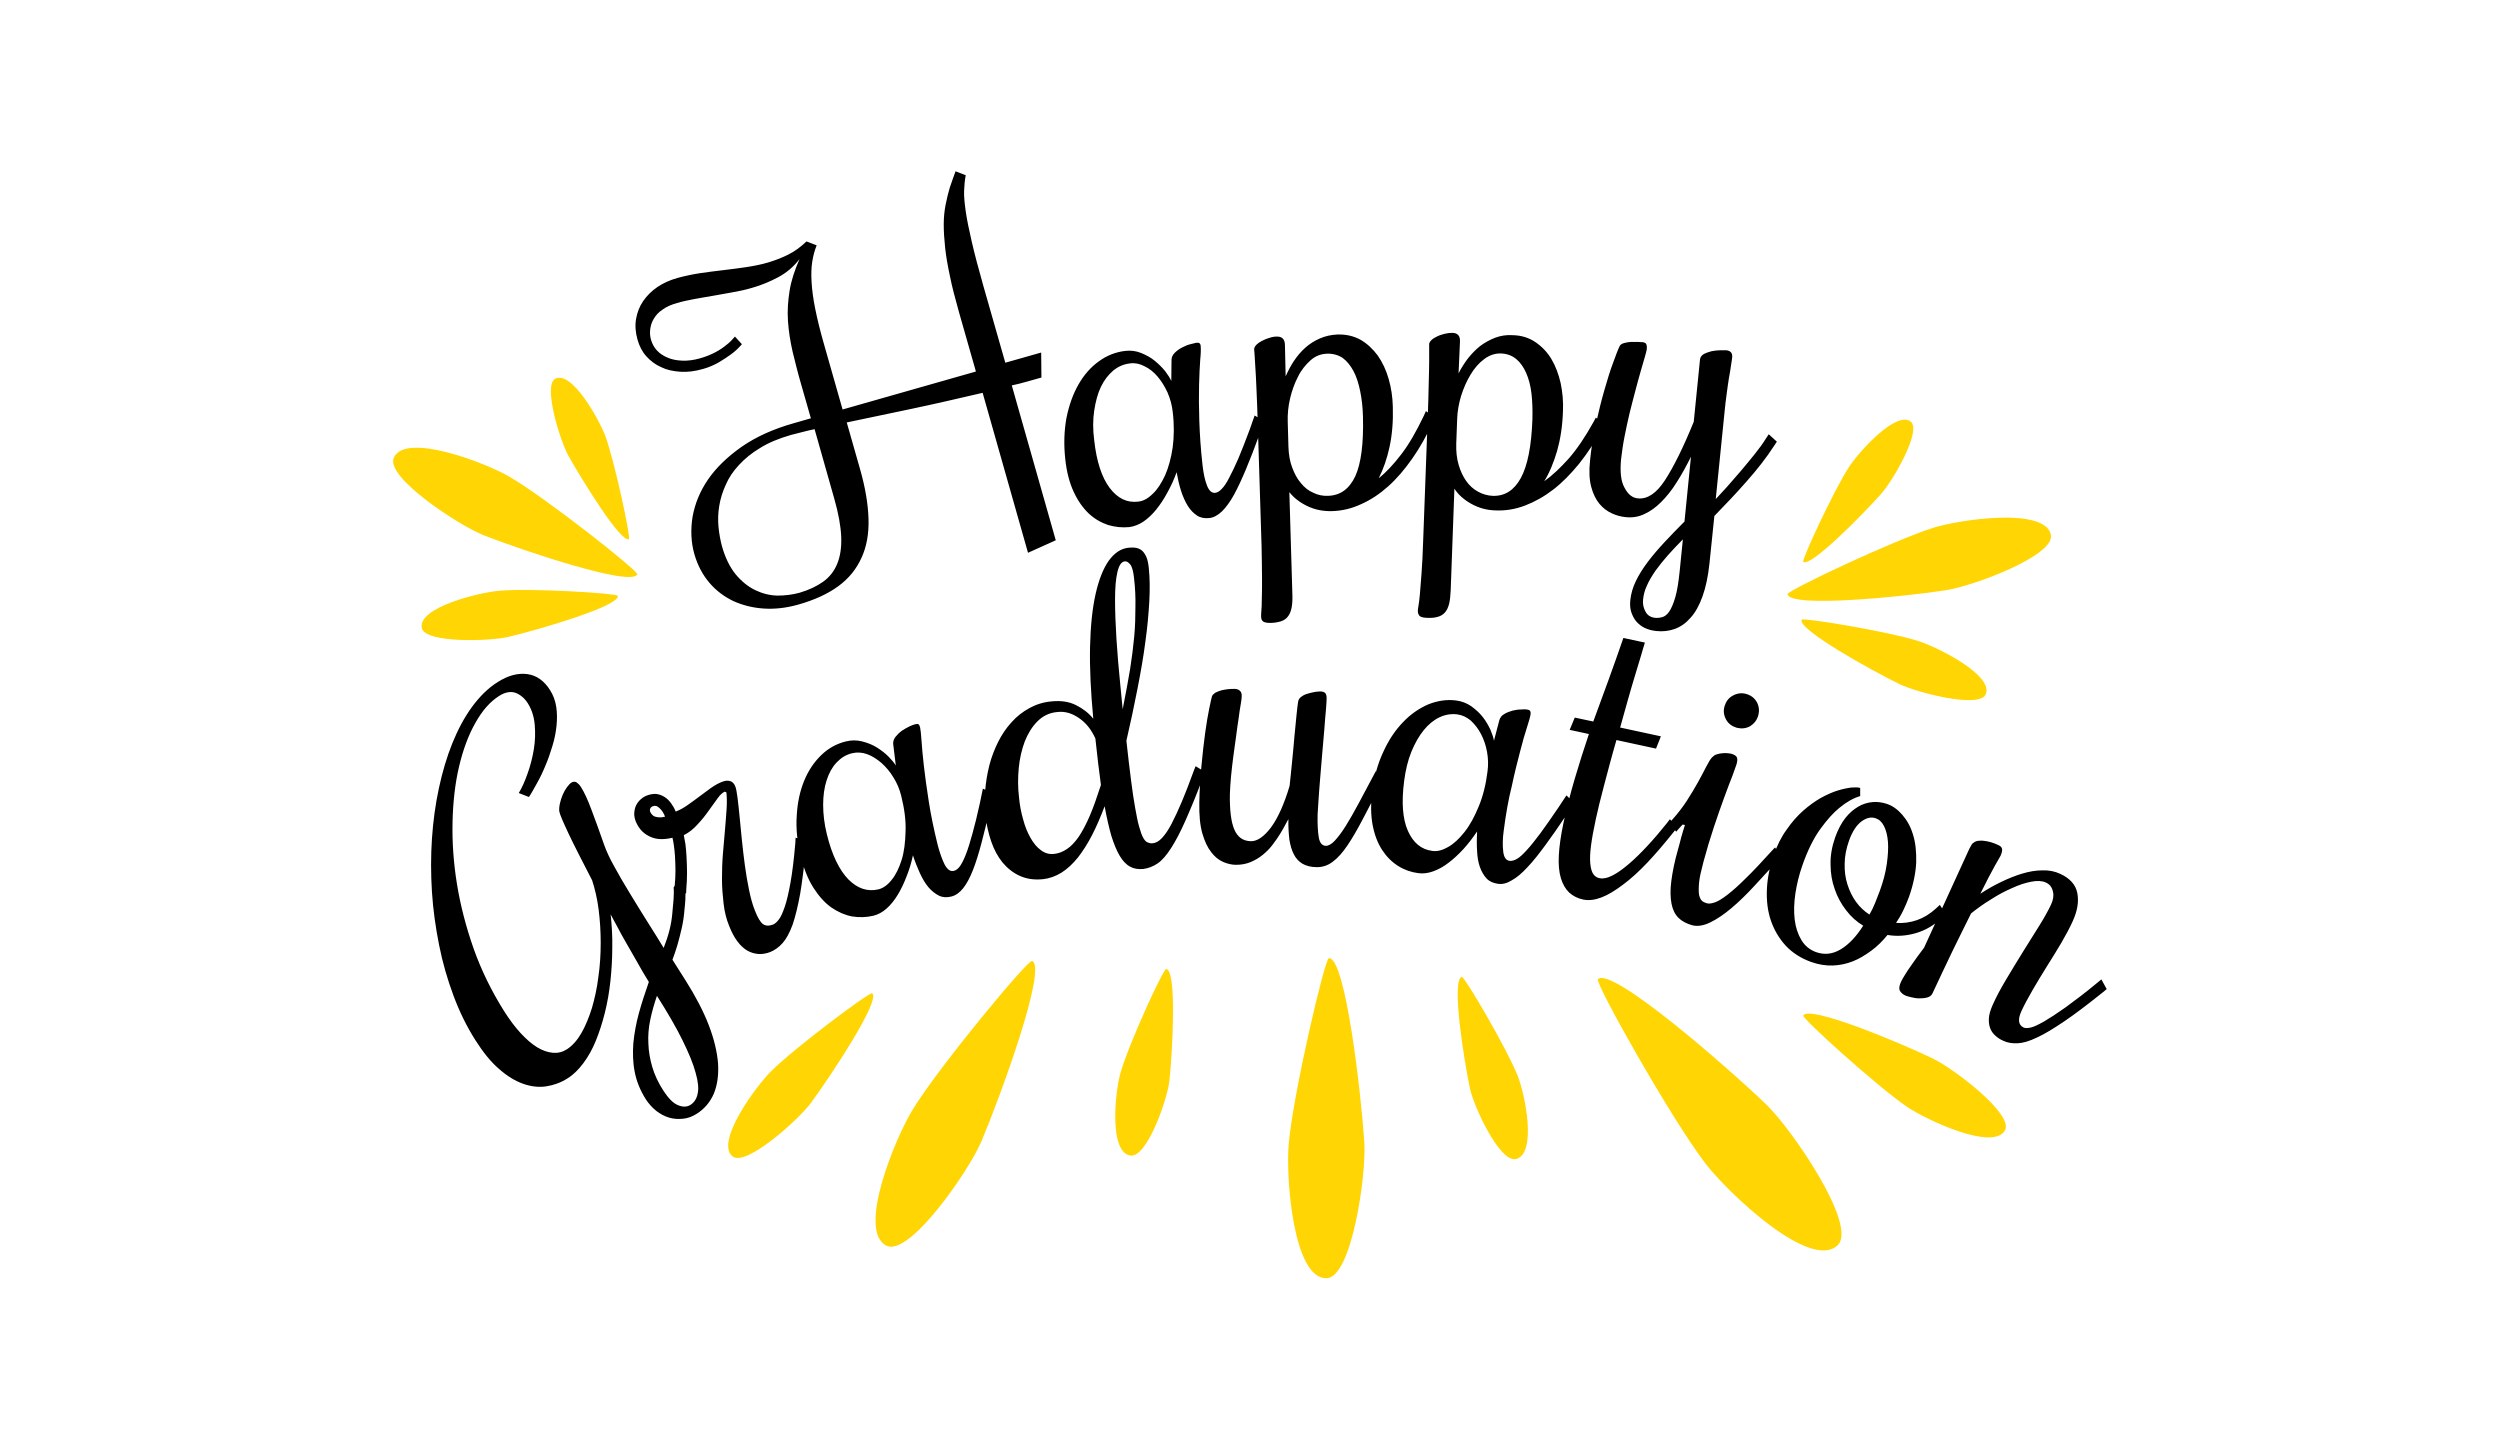 <?xml version="1.0" encoding="utf-8"?>
<!-- Generator: Adobe Illustrator 22.1.0, SVG Export Plug-In . SVG Version: 6.00 Build 0)  -->
<svg version="1.1" id="Layer_1" xmlns="http://www.w3.org/2000/svg" xmlns:xlink="http://www.w3.org/1999/xlink" x="0px" y="0px"
	 viewBox="0 0 1080 626" style="enable-background:new 0 0 1080 626;" xml:space="preserve">
<style type="text/css">
	.st0{fill:#DDD8C3;}
	.st1{fill:#FAF5DF;}
	.st2{fill:#E75C59;}
	.st3{fill:#FFDE35;}
	.st4{fill:#FFD603;}
	.st5{fill:#1A1A1A;}
	.st6{fill:#333333;}
	.st7{fill:#34495E;}
	.st8{fill:#33332D;}
	.st9{fill:#FFE63F;}
	.st10{fill:#FFFFFF;}
	.st11{fill:#FEFEFE;}
	.st12{fill:#FDFDFD;}
	.st13{fill:#FCFCFC;}
	.st14{fill:#FBFBFB;}
	.st15{fill:#FAFAFA;}
	.st16{fill:#F9F9F9;}
	.st17{fill:#F8F8F9;}
	.st18{fill:#F7F7F8;}
	.st19{fill:#F6F7F7;}
	.st20{fill:#F5F6F6;}
	.st21{fill:#F4F5F5;}
	.st22{fill:#F3F4F4;}
	.st23{fill:#F2F3F3;}
	.st24{fill:#F1F2F2;}
	.st25{fill:#F0F1F1;}
	.st26{fill:#EFF0F0;}
	.st27{fill:#EEEFEF;}
	.st28{fill:#EDEEEE;}
	.st29{fill:#ECEDEE;}
	.st30{fill:#EBECED;}
	.st31{fill:#EAEBEC;}
	.st32{fill:#E9EAEB;}
	.st33{fill:#E8E9EA;}
	.st34{fill:#E8E9E9;}
	.st35{fill:#E7E8E8;}
	.st36{fill:#E6E7E7;}
	.st37{fill:#E5E6E6;}
	.st38{fill:#E4E5E5;}
	.st39{fill:#E3E4E4;}
	.st40{fill:#E2E3E4;}
	.st41{fill:#E1E2E3;}
	.st42{fill:#E0E1E2;}
	.st43{fill:#DFE0E1;}
	.st44{fill:#DEDFE0;}
	.st45{fill:#DDDEDF;}
	.st46{fill:#DCDDDE;}
	.st47{fill:#DBDCDD;}
	.st48{fill:#DADBDC;}
	.st49{fill:#D9DADB;}
	.st50{fill:#D8DADA;}
	.st51{fill:#D7D9D9;}
	.st52{fill:#D6D8D9;}
	.st53{fill:#D5D7D8;}
	.st54{fill:#D4D6D7;}
	.st55{fill:#D3D5D6;}
	.st56{fill:#D2D4D5;}
	.st57{fill:#D1D3D4;}
	.st58{fill:#D0D2D3;}
	.st59{fill:#E9DDBE;}
	.st60{opacity:0.1;fill:url(#SVGID_1_);}
	.st61{fill:#F6E8C7;}
	.st62{opacity:0.1;fill:url(#SVGID_2_);}
	.st63{opacity:0.1;fill:url(#SVGID_3_);}
	.st64{fill:none;stroke:#F4F5F5;stroke-width:6.047;stroke-linecap:round;stroke-linejoin:round;}
	.st65{fill:none;stroke:#F4F5F5;stroke-width:6.047;stroke-linecap:round;stroke-linejoin:round;stroke-dasharray:0.294,11.765;}
	.st66{fill:none;stroke:#F4F5F5;stroke-width:6.047;stroke-linecap:round;stroke-linejoin:round;stroke-dasharray:0.309,12.347;}
	.st67{fill:none;stroke:#F4F5F5;stroke-width:6.047;stroke-linecap:round;stroke-linejoin:round;stroke-dasharray:0.312,12.467;}
	.st68{fill:none;stroke:#F4F5F5;stroke-width:6.047;stroke-linecap:round;stroke-linejoin:round;stroke-dasharray:0.289,11.564;}
	.st69{fill:none;stroke:#F4F5F5;stroke-width:6.047;stroke-linecap:round;stroke-linejoin:round;stroke-dasharray:0.292,11.681;}
	.st70{fill:none;stroke:#F4F5F5;stroke-width:6.047;stroke-linecap:round;stroke-linejoin:round;stroke-dasharray:0.288,11.505;}
	.st71{fill:none;stroke:#F4F5F5;stroke-width:6.047;stroke-linecap:round;stroke-linejoin:round;stroke-dasharray:0.296,11.853;}
	.st72{fill:none;stroke:#F4F5F5;stroke-width:6.047;stroke-linecap:round;stroke-linejoin:round;stroke-dasharray:0.295,11.812;}
	.st73{fill:none;stroke:#F4F5F5;stroke-width:6.047;stroke-linecap:round;stroke-linejoin:round;stroke-dasharray:0.296,11.855;}
	.st74{fill:none;stroke:#F4F5F5;stroke-width:6.047;stroke-linecap:round;stroke-linejoin:round;stroke-dasharray:0.303,12.132;}
	.st75{fill:none;stroke:#F4F5F5;stroke-width:6.047;stroke-linecap:round;stroke-linejoin:round;stroke-dasharray:0.309,12.36;}
	.st76{fill:none;stroke:#F4F5F5;stroke-width:6.047;stroke-linecap:round;stroke-linejoin:round;stroke-dasharray:0.303,12.13;}
	.st77{fill:none;stroke:#F4F5F5;stroke-width:6.047;stroke-linecap:round;stroke-linejoin:round;stroke-dasharray:0.304,12.156;}
	.st78{fill:none;stroke:#F4F5F5;stroke-width:6.047;stroke-linecap:round;stroke-linejoin:round;stroke-dasharray:0.304,12.162;}
	.st79{fill:none;stroke:#F4F5F5;stroke-width:6.047;stroke-linecap:round;stroke-linejoin:round;stroke-dasharray:0.258,10.308;}
	.st80{fill:none;stroke:#F4F5F5;stroke-width:6.047;stroke-linecap:round;stroke-linejoin:round;stroke-dasharray:0.32,12.793;}
	.st81{fill:none;stroke:#F4F5F5;stroke-width:6.047;stroke-linecap:round;stroke-linejoin:round;stroke-dasharray:0.3,11.983;}
	.st82{fill:none;stroke:#F4F5F5;stroke-width:6.047;stroke-linecap:round;stroke-linejoin:round;stroke-dasharray:0.295,11.789;}
	.st83{fill:none;stroke:#F4F5F5;stroke-width:6.047;stroke-linecap:round;stroke-linejoin:round;stroke-dasharray:0.309,12.356;}
	.st84{fill:none;stroke:#F4F5F5;stroke-width:6.047;stroke-linecap:round;stroke-linejoin:round;stroke-dasharray:0.32,12.801;}
	.st85{fill:none;stroke:#F4F5F5;stroke-width:6.047;stroke-linecap:round;stroke-linejoin:round;stroke-dasharray:0.313,12.527;}
	.st86{fill:none;stroke:#F4F5F5;stroke-width:6.047;stroke-linecap:round;stroke-linejoin:round;stroke-dasharray:0.299,11.97;}
	.st87{fill:url(#SVGID_4_);}
	.st88{fill:url(#SVGID_5_);}
	.st89{fill:#231F20;}
	.st90{fill:url(#SVGID_6_);}
	.st91{opacity:0.3;fill:#231F20;}
	.st92{fill:url(#SVGID_7_);}
	.st93{opacity:0.4;fill:url(#SVGID_8_);}
	.st94{fill:url(#SVGID_9_);}
	.st95{opacity:0.4;fill:url(#SVGID_10_);}
	.st96{opacity:0.1;fill:url(#SVGID_11_);}
	.st97{fill:#D4D4D4;}
	.st98{fill:url(#SVGID_12_);}
	.st99{opacity:0.4;fill:url(#SVGID_13_);}
	.st100{opacity:0.1;fill:url(#SVGID_14_);}
	.st101{fill:url(#SVGID_15_);}
	.st102{opacity:0.4;fill:url(#SVGID_16_);}
	.st103{opacity:0.1;fill:url(#SVGID_17_);}
	.st104{fill:url(#SVGID_18_);}
	.st105{opacity:0.4;fill:url(#SVGID_19_);}
	.st106{opacity:0.1;fill:url(#SVGID_20_);}
	.st107{fill:url(#SVGID_21_);}
	.st108{opacity:0.4;fill:url(#SVGID_22_);}
	.st109{opacity:0.1;fill:url(#SVGID_23_);}
	.st110{fill:url(#SVGID_24_);}
	.st111{opacity:0.4;fill:url(#SVGID_25_);}
	.st112{opacity:0.1;fill:url(#SVGID_26_);}
	.st113{fill:url(#SVGID_27_);}
	.st114{opacity:0.4;fill:url(#SVGID_28_);}
	.st115{opacity:0.1;fill:url(#SVGID_29_);}
	.st116{fill:url(#SVGID_30_);}
	.st117{opacity:0.4;fill:url(#SVGID_31_);}
	.st118{opacity:0.1;fill:url(#SVGID_32_);}
	.st119{fill:url(#SVGID_33_);}
	.st120{opacity:0.4;fill:url(#SVGID_34_);}
	.st121{opacity:0.1;fill:url(#SVGID_35_);}
	.st122{fill:url(#SVGID_36_);}
	.st123{opacity:0.4;fill:url(#SVGID_37_);}
	.st124{opacity:0.1;fill:url(#SVGID_38_);}
	.st125{fill:url(#SVGID_39_);}
	.st126{opacity:0.4;fill:url(#SVGID_40_);}
	.st127{opacity:0.1;fill:url(#SVGID_41_);}
	.st128{fill:url(#SVGID_42_);}
	.st129{opacity:0.4;fill:url(#SVGID_43_);}
	.st130{opacity:0.1;fill:url(#SVGID_44_);}
	.st131{fill:url(#SVGID_45_);}
	.st132{opacity:0.4;fill:url(#SVGID_46_);}
	.st133{opacity:0.1;fill:url(#SVGID_47_);}
	.st134{fill:url(#SVGID_48_);}
	.st135{opacity:0.4;fill:url(#SVGID_49_);}
	.st136{opacity:0.1;fill:url(#SVGID_50_);}
	.st137{fill:url(#SVGID_51_);}
	.st138{opacity:0.4;fill:url(#SVGID_52_);}
	.st139{opacity:0.1;fill:url(#SVGID_53_);}
	.st140{fill:url(#SVGID_54_);}
	.st141{opacity:0.4;fill:url(#SVGID_55_);}
	.st142{opacity:0.1;fill:url(#SVGID_56_);}
	.st143{fill:url(#SVGID_57_);}
	.st144{opacity:0.4;fill:url(#SVGID_58_);}
	.st145{opacity:0.1;fill:url(#SVGID_59_);}
	.st146{fill:url(#SVGID_60_);}
	.st147{opacity:0.4;fill:url(#SVGID_61_);}
	.st148{opacity:0.1;fill:url(#SVGID_62_);}
	.st149{fill:url(#SVGID_63_);}
	.st150{opacity:0.4;fill:url(#SVGID_64_);}
	.st151{opacity:0.1;fill:url(#SVGID_65_);}
	.st152{fill:url(#SVGID_66_);}
	.st153{opacity:0.4;fill:url(#SVGID_67_);}
	.st154{opacity:0.1;fill:url(#SVGID_68_);}
	.st155{fill:url(#SVGID_69_);}
	.st156{opacity:0.4;fill:url(#SVGID_70_);}
	.st157{opacity:0.1;fill:url(#SVGID_71_);}
	.st158{fill:url(#SVGID_72_);}
	.st159{opacity:0.4;fill:url(#SVGID_73_);}
	.st160{opacity:0.1;fill:url(#SVGID_74_);}
	.st161{fill:url(#SVGID_75_);}
	.st162{opacity:0.4;fill:url(#SVGID_76_);}
	.st163{opacity:0.1;fill:url(#SVGID_77_);}
	.st164{fill:url(#SVGID_78_);}
	.st165{opacity:0.4;fill:url(#SVGID_79_);}
	.st166{opacity:0.1;fill:url(#SVGID_80_);}
	.st167{fill:url(#SVGID_81_);}
	.st168{opacity:0.4;fill:url(#SVGID_82_);}
	.st169{opacity:0.1;fill:url(#SVGID_83_);}
	.st170{fill:url(#SVGID_84_);}
	.st171{opacity:0.4;fill:url(#SVGID_85_);}
	.st172{opacity:0.1;fill:url(#SVGID_86_);}
	.st173{fill:url(#SVGID_87_);}
	.st174{opacity:0.4;fill:url(#SVGID_88_);}
	.st175{opacity:0.1;fill:url(#SVGID_89_);}
	.st176{fill:url(#SVGID_90_);}
	.st177{opacity:0.4;fill:url(#SVGID_91_);}
	.st178{opacity:0.1;fill:url(#SVGID_92_);}
	.st179{fill:url(#SVGID_93_);}
	.st180{opacity:0.4;fill:url(#SVGID_94_);}
	.st181{opacity:0.1;fill:url(#SVGID_95_);}
	.st182{fill:url(#SVGID_96_);}
	.st183{opacity:0.4;fill:url(#SVGID_97_);}
	.st184{opacity:0.1;fill:url(#SVGID_98_);}
	.st185{fill:url(#SVGID_99_);}
	.st186{opacity:0.4;fill:url(#SVGID_100_);}
	.st187{opacity:0.1;fill:url(#SVGID_101_);}
	.st188{fill:url(#SVGID_102_);}
	.st189{opacity:0.4;fill:url(#SVGID_103_);}
	.st190{opacity:0.1;fill:url(#SVGID_104_);}
	.st191{fill:url(#SVGID_105_);}
	.st192{opacity:0.4;fill:url(#SVGID_106_);}
	.st193{opacity:0.1;fill:url(#SVGID_107_);}
	.st194{fill:url(#SVGID_108_);}
	.st195{opacity:0.4;fill:url(#SVGID_109_);}
	.st196{opacity:0.1;fill:url(#SVGID_110_);}
	.st197{fill:url(#SVGID_111_);}
	.st198{opacity:0.4;fill:url(#SVGID_112_);}
	.st199{opacity:0.1;fill:url(#SVGID_113_);}
	.st200{fill:url(#SVGID_114_);}
	.st201{opacity:0.4;fill:url(#SVGID_115_);}
	.st202{opacity:0.1;fill:url(#SVGID_116_);}
	.st203{fill:url(#SVGID_117_);}
	.st204{opacity:0.4;fill:url(#SVGID_118_);}
	.st205{opacity:0.1;fill:url(#SVGID_119_);}
	.st206{fill:url(#SVGID_120_);}
	.st207{opacity:0.4;fill:url(#SVGID_121_);}
	.st208{opacity:0.1;fill:url(#SVGID_122_);}
	.st209{fill:url(#SVGID_123_);}
	.st210{opacity:0.4;fill:url(#SVGID_124_);}
	.st211{opacity:0.1;fill:url(#SVGID_125_);}
	.st212{fill:url(#SVGID_126_);}
	.st213{opacity:0.4;fill:url(#SVGID_127_);}
	.st214{opacity:0.1;fill:url(#SVGID_128_);}
	.st215{fill:url(#SVGID_129_);}
	.st216{opacity:0.4;fill:url(#SVGID_130_);}
	.st217{opacity:0.1;fill:url(#SVGID_131_);}
	.st218{fill:url(#SVGID_132_);}
	.st219{opacity:0.4;fill:url(#SVGID_133_);}
	.st220{opacity:0.1;fill:url(#SVGID_134_);}
	.st221{fill:url(#SVGID_135_);}
	.st222{opacity:0.4;fill:url(#SVGID_136_);}
	.st223{opacity:0.1;fill:url(#SVGID_137_);}
	.st224{fill:url(#SVGID_138_);}
	.st225{opacity:0.4;fill:url(#SVGID_139_);}
	.st226{opacity:0.1;fill:url(#SVGID_140_);}
	.st227{fill:url(#SVGID_141_);}
	.st228{opacity:0.4;fill:url(#SVGID_142_);}
	.st229{opacity:0.1;fill:url(#SVGID_143_);}
	.st230{fill:url(#SVGID_144_);}
	.st231{opacity:0.4;fill:url(#SVGID_145_);}
	.st232{opacity:0.1;fill:url(#SVGID_146_);}
	.st233{fill:url(#SVGID_147_);}
	.st234{opacity:0.4;fill:url(#SVGID_148_);}
	.st235{opacity:0.1;fill:url(#SVGID_149_);}
	.st236{fill:url(#SVGID_150_);}
	.st237{opacity:0.4;fill:url(#SVGID_151_);}
	.st238{opacity:0.1;fill:url(#SVGID_152_);}
	.st239{fill:url(#SVGID_153_);}
	.st240{opacity:0.4;fill:url(#SVGID_154_);}
	.st241{opacity:0.1;fill:url(#SVGID_155_);}
	.st242{fill:url(#SVGID_156_);}
	.st243{opacity:0.4;fill:url(#SVGID_157_);}
	.st244{opacity:0.1;fill:url(#SVGID_158_);}
	.st245{fill:url(#SVGID_159_);}
	.st246{opacity:0.4;fill:url(#SVGID_160_);}
	.st247{opacity:0.1;fill:url(#SVGID_161_);}
	.st248{fill:url(#SVGID_162_);}
	.st249{opacity:0.4;fill:url(#SVGID_163_);}
	.st250{opacity:0.1;fill:url(#SVGID_164_);}
	.st251{fill:url(#SVGID_165_);}
	.st252{opacity:0.4;fill:url(#SVGID_166_);}
	.st253{opacity:0.1;fill:url(#SVGID_167_);}
	.st254{fill:url(#SVGID_168_);}
	.st255{opacity:0.4;fill:url(#SVGID_169_);}
	.st256{opacity:0.1;fill:url(#SVGID_170_);}
	.st257{fill:url(#SVGID_171_);}
	.st258{opacity:0.4;fill:url(#SVGID_172_);}
	.st259{opacity:0.1;fill:url(#SVGID_173_);}
	.st260{opacity:0.1;fill:url(#SVGID_174_);}
	.st261{fill:url(#SVGID_175_);}
	.st262{opacity:0.1;fill:url(#SVGID_176_);}
	.st263{opacity:0.4;fill:url(#SVGID_177_);}
	.st264{fill:url(#SVGID_178_);}
	.st265{opacity:0.1;fill:url(#SVGID_179_);}
	.st266{fill:url(#SVGID_180_);}
	.st267{fill:url(#SVGID_181_);}
</style>
<g>
	<path d="M444.1,238.8l-19.6-69.1c-10.7,2.5-21.1,4.9-31.1,7c-10,2.1-19.2,4-27.6,5.8l5.7,20c2.3,8,3.5,15.2,3.7,21.6
		c0.2,6.4-0.8,12-3,16.8c-2.2,4.9-5.5,9-10,12.3c-4.5,3.3-10.3,6-17.4,8c-5,1.4-9.9,2-14.7,1.7c-4.8-0.3-9.2-1.4-13.2-3.2
		c-4-1.9-7.5-4.5-10.4-7.9c-2.9-3.4-5.1-7.5-6.5-12.3c-1.5-5.2-1.7-10.7-0.8-16.3c1-5.6,3.2-11,6.7-16.1c3.5-5.1,8.4-9.8,14.5-14.1
		c6.2-4.3,13.7-7.7,22.6-10.2l7.3-2.1l-4.3-15c-1.4-4.8-2.5-9.4-3.6-13.8c-1-4.4-1.7-8.8-2-13.2c-0.3-4.4,0-8.7,0.7-13.1
		c0.7-4.4,2.2-8.9,4.3-13.7c-2.6,3.4-5.7,6-9.3,7.9c-3.6,1.9-7.4,3.5-11.4,4.6c-2.7,0.8-5.5,1.4-8.4,1.9c-2.8,0.5-5.6,1-8.4,1.5
		c-2.8,0.5-5.4,0.9-8,1.4c-2.6,0.5-5.1,1-7.4,1.7c-2.5,0.7-4.6,1.6-6.2,2.8c-1.7,1.1-2.9,2.4-3.8,3.9c-0.9,1.4-1.4,3-1.6,4.6
		c-0.2,1.6-0.1,3.2,0.4,4.8c0.5,1.6,1.3,3.1,2.5,4.4c1.2,1.3,2.7,2.3,4.6,3.1c1.8,0.8,3.9,1.2,6.3,1.3c2.4,0.1,4.9-0.2,7.7-1
		c2.5-0.7,4.7-1.6,6.6-2.6c1.9-1,3.5-2.1,4.7-3.1c1.5-1.1,2.7-2.4,3.8-3.7l3,3.3c-1.3,1.5-2.8,3-4.6,4.3c-1.5,1.1-3.3,2.3-5.3,3.5
		c-2.1,1.2-4.4,2.2-6.9,2.9c-3.5,1-6.7,1.4-9.8,1.2c-3.1-0.2-5.9-0.8-8.3-2c-2.5-1.1-4.6-2.7-6.4-4.7c-1.8-2-3-4.4-3.8-7.2
		c-0.9-3.2-1.1-6.2-0.6-9c0.5-2.8,1.5-5.4,3.1-7.7c1.6-2.3,3.6-4.3,6.1-6c2.5-1.7,5.4-3,8.6-3.9c3.3-0.9,6.6-1.6,9.9-2.1
		c3.3-0.5,6.7-0.9,10-1.3c3.3-0.4,6.6-0.8,9.9-1.3c3.2-0.5,6.4-1.1,9.4-2c3-0.9,5.9-2,8.7-3.4c2.8-1.4,5.4-3.3,7.9-5.7l4.4,1.7
		c-0.9,2.2-1.5,4.5-1.9,7c-0.4,2.5-0.5,5.4-0.3,8.8c0.2,3.4,0.7,7.3,1.6,11.7c0.9,4.5,2.2,9.8,4,16l7.8,27.4l57.6-16.4l-7.3-25.6
		c-1.6-5.8-3-10.9-3.9-15.5c-1-4.6-1.7-8.7-2.1-12.4c-0.4-3.7-0.6-7.1-0.6-10.1c0-3,0.3-5.8,0.8-8.4c0.5-2.6,1.1-5,1.8-7.4
		c0.8-2.3,1.6-4.7,2.5-7.1l4.4,1.7c-0.4,2.1-0.6,4.3-0.7,6.7c-0.1,2.4,0.2,5.3,0.7,8.9c0.5,3.5,1.4,7.9,2.6,13.1
		c1.2,5.2,2.9,11.7,5.1,19.4l9.4,32.9l15.5-4.4l0.1,10.8c-2.1,0.6-4.2,1.2-6.4,1.8c-2.2,0.6-4.3,1.2-6.4,1.6l19,66.9L444.1,238.8z
		 M345.3,256.1c4.1-1.2,7.5-2.8,10.3-4.8c2.8-2,4.8-4.6,6.1-7.8c1.3-3.2,1.9-7.1,1.7-11.7c-0.2-4.6-1.2-10.1-3-16.4l-8.5-30
		c-1.9,0.4-3.7,0.8-5.5,1.3c-1.8,0.4-3.3,0.9-4.7,1.2c-5.2,1.5-9.6,3.3-13.3,5.6c-3.7,2.2-6.7,4.7-9.2,7.4c-2.5,2.7-4.4,5.5-5.7,8.6
		c-1.4,3-2.3,6.1-2.8,9.1c-0.5,3.1-0.6,6.1-0.3,9.1c0.3,3,0.8,5.7,1.5,8.3c1.4,5,3.4,9,5.9,12.1c2.5,3,5.3,5.3,8.4,6.8
		c3.1,1.5,6.2,2.3,9.6,2.4C339.2,257.3,342.3,256.9,345.3,256.1z M519.5,201c0.4,3.5,1,6.4,1.9,8.7c0.9,2.3,2.1,3.4,3.6,3.2
		c0.9-0.1,1.9-0.7,2.8-1.7c1-1,2.1-2.6,3.2-4.8c1.2-2.2,2.5-5,4-8.4c1.4-3.4,3.1-7.6,4.9-12.5l2.1-6l4.1,2.4l-2.1,6
		c-2,5.5-3.9,10.4-5.7,14.7c-1.8,4.3-3.5,8-5.2,11.1c-1.7,3.1-3.4,5.4-5.2,7.2c-1.8,1.7-3.6,2.7-5.5,2.9c-2,0.2-3.8-0.1-5.3-1.1
		c-1.5-1-2.8-2.3-4-4.2c-1.1-1.8-2.1-4-2.9-6.5c-0.8-2.5-1.4-5.2-1.9-8c-1.1,3.1-2.5,6.1-4,8.8c-1.5,2.8-3.1,5.2-4.8,7.3
		c-1.7,2.1-3.6,3.9-5.5,5.2s-4,2.1-6.1,2.4c-3.1,0.3-6.1,0-9.2-0.9c-3-1-5.8-2.6-8.4-5c-2.5-2.4-4.7-5.5-6.5-9.4
		c-1.8-3.9-3-8.5-3.6-14c-0.7-6.4-0.5-12.3,0.5-17.8c1.1-5.5,2.8-10.3,5.2-14.5c2.4-4.2,5.3-7.5,8.8-10c3.4-2.5,7.2-4,11.3-4.5
		c2.5-0.3,4.8,0,7,0.9c2.2,0.9,4.2,2,5.9,3.4c1.7,1.4,3.2,2.9,4.5,4.5c1.2,1.6,2.1,3,2.6,4.2l0.1-9.1c0-1.2,0.5-2.2,1.4-3.1
		c0.9-0.9,2-1.7,3.2-2.3c1.2-0.6,2.3-1.1,3.5-1.4c1.1-0.3,2-0.5,2.5-0.6c0.7-0.1,1.2,0,1.5,0.2c0.3,0.2,0.5,0.7,0.5,1.4
		c0.1,0.9,0.1,2.8-0.2,5.7c-0.2,2.9-0.4,6.5-0.5,10.9c-0.1,4.4-0.1,9.5,0.1,15.4C518.3,187.6,518.7,194,519.5,201z M506.6,177.8
		c-0.3-2.8-1.1-5.6-2.2-8.2c-1.2-2.6-2.6-4.9-4.3-6.9c-1.7-2-3.6-3.5-5.7-4.5c-2.1-1.1-4.2-1.5-6.3-1.2c-2.6,0.3-5,1.3-7.2,3.1
		c-2.1,1.8-3.9,4.1-5.3,7c-1.4,2.9-2.3,6.4-2.9,10.3c-0.6,4-0.6,8.2,0,12.8c1,9.2,3.3,16.1,6.7,20.6c3.4,4.5,7.5,6.5,12.3,5.9
		c2.1-0.2,4.2-1.3,6.2-3.3c2.1-1.9,3.8-4.6,5.4-8c1.5-3.4,2.6-7.4,3.3-12.1C507.2,188.7,507.3,183.5,506.6,177.8z M555.4,162.6
		c1-2.3,2.2-4.6,3.6-6.7c1.4-2.1,3.1-4.1,4.9-5.7c1.9-1.7,4-3,6.3-4c2.3-1,4.9-1.6,7.7-1.7c3.7-0.1,7,0.7,9.9,2.3
		c2.9,1.7,5.3,4,7.4,6.8c2,2.9,3.6,6.2,4.7,10.1c1.1,3.8,1.7,7.8,1.8,12c0.2,6.4-0.3,12.1-1.4,17.3c-1.1,5.1-2.7,9.7-4.7,13.6
		c3.3-2.6,6.5-6.1,9.8-10.4c3.3-4.3,6.5-9.9,9.7-16.6l0.9-2l3.9,2.8l-0.9,2c-2.7,5.8-5.6,11-8.9,15.7c-3.3,4.7-6.7,8.7-10.4,12
		c-3.7,3.3-7.6,5.9-11.7,7.7c-4.1,1.9-8.3,2.9-12.6,3c-3.8,0.1-7.4-0.6-10.7-2.2c-3.3-1.6-5.8-3.6-7.7-6l1.3,43.9
		c0.1,2.3,0,4.3-0.3,5.9c-0.3,1.6-0.8,2.9-1.6,3.9c-0.7,1-1.8,1.7-3,2.1c-1.3,0.4-2.9,0.7-4.7,0.7c-1.4,0-2.4-0.2-3-0.6
		c-0.6-0.4-0.9-1.2-0.9-2.2c0-0.4,0-1.2,0.1-2.3c0.1-1.1,0.2-2.8,0.2-5.1c0.1-2.3,0.1-5.2,0.1-8.9c0-3.7-0.1-8.4-0.2-14.1l-1.6-51.3
		c-0.2-6.9-0.4-12.3-0.6-16.5c-0.2-4.1-0.3-7.3-0.5-9.6c-0.1-2.3-0.2-4-0.3-5c-0.1-1-0.1-1.9-0.2-2.6c0-0.6,0.3-1.2,0.9-1.9
		c0.6-0.6,1.4-1.2,2.4-1.7c1-0.5,2-1,3.2-1.3c1.1-0.4,2.2-0.6,3.3-0.6c1.1,0,1.9,0.2,2.5,0.8c0.6,0.5,1,1.5,1,2.9L555.4,162.6z
		 M573.2,152.8c-2.6,0.1-5,1-7.1,2.9c-2.1,1.9-4,4.2-5.4,7.1c-1.5,2.9-2.6,6-3.4,9.4c-0.8,3.4-1.1,6.7-1,10l0.3,10.7
		c0.1,3.3,0.6,6.4,1.6,9c1,2.7,2.2,5,3.8,6.8c1.5,1.9,3.3,3.3,5.4,4.2c2,1,4.2,1.4,6.4,1.3c5.3-0.2,9.1-3,11.7-8.5
		c2.5-5.5,3.6-14.1,3.3-25.7c-0.1-4-0.5-7.6-1.2-11c-0.7-3.4-1.6-6.3-2.9-8.7c-1.3-2.4-2.8-4.3-4.7-5.7
		C578,153.3,575.7,152.7,573.2,152.8z M630.1,161.3c1.1-2.2,2.5-4.4,4-6.4c1.6-2,3.3-3.8,5.3-5.4c2-1.5,4.2-2.7,6.5-3.6
		c2.4-0.9,5-1.3,7.7-1.1c3.7,0.1,6.9,1.1,9.7,3c2.8,1.9,5.1,4.3,6.9,7.3c1.8,3,3.1,6.5,4,10.4c0.8,3.9,1.2,7.9,1,12.1
		c-0.2,6.4-1.1,12.1-2.5,17.1c-1.5,5.1-3.3,9.5-5.6,13.2c3.4-2.4,6.9-5.7,10.5-9.7c3.6-4.1,7.2-9.4,10.8-15.9l1-1.9l3.7,3l-1,1.9
		c-3.1,5.6-6.4,10.6-9.9,15c-3.6,4.4-7.3,8.2-11.2,11.2c-3.9,3-8,5.3-12.2,6.9c-4.2,1.6-8.5,2.3-12.8,2.1c-3.8-0.1-7.3-1.1-10.5-2.9
		c-3.2-1.8-5.6-4-7.2-6.5l-1.6,43.9c-0.1,2.3-0.3,4.3-0.7,5.9c-0.4,1.6-1,2.8-1.8,3.7c-0.8,0.9-1.9,1.6-3.2,1.9
		c-1.3,0.4-2.9,0.5-4.8,0.4c-1.4-0.1-2.4-0.3-2.9-0.8c-0.5-0.5-0.8-1.2-0.8-2.2c0-0.4,0.1-1.2,0.3-2.3c0.2-1.1,0.4-2.8,0.6-5
		c0.2-2.3,0.4-5.2,0.7-8.9c0.3-3.7,0.5-8.4,0.7-14l1.9-51.3c0.3-6.9,0.4-12.3,0.5-16.5c0.1-4.1,0.2-7.3,0.2-9.6c0-2.3,0-4,0-5
		c0-1,0-1.9,0-2.6c0-0.6,0.4-1.2,1-1.8c0.6-0.6,1.5-1.1,2.5-1.6c1-0.5,2.1-0.8,3.2-1.1c1.2-0.3,2.3-0.4,3.3-0.4
		c1.1,0,1.9,0.3,2.5,0.9c0.6,0.6,0.9,1.6,0.8,3L630.1,161.3z M648.5,152.7c-2.6-0.1-5,0.7-7.3,2.4c-2.3,1.7-4.2,3.9-5.9,6.7
		c-1.7,2.8-3,5.8-4.1,9.2c-1,3.4-1.6,6.7-1.7,9.9l-0.4,10.7c-0.1,3.3,0.2,6.4,1,9.1c0.8,2.8,1.9,5.1,3.3,7.1c1.4,2,3.1,3.5,5.1,4.6
		c2,1.1,4.1,1.7,6.3,1.8c5.3,0.2,9.3-2.4,12.2-7.7c2.9-5.3,4.6-13.8,5-25.4c0.1-4,0-7.6-0.4-11.1c-0.4-3.4-1.2-6.4-2.3-8.9
		c-1.1-2.5-2.5-4.5-4.3-6C653.2,153.6,651,152.8,648.5,152.7z M699.7,149.5c0.3-0.6,0.9-1,1.9-1.3c1-0.3,2-0.4,3-0.5
		c1.1,0,2.1,0,3,0c0.9,0.1,1.5,0.1,1.9,0.1c0.9,0.1,1.5,0.4,1.7,0.9c0.2,0.5,0.3,1.2,0.2,2.2c-0.1,0.5-0.3,1.6-0.8,3.2
		c-0.5,1.7-1.1,3.7-1.8,6.2c-0.7,2.5-1.5,5.3-2.3,8.4c-0.8,3.1-1.7,6.4-2.5,9.7c-0.8,3.3-1.5,6.7-2.2,10.2c-0.7,3.4-1.1,6.7-1.5,9.8
		c-0.5,5.4-0.1,9.5,1.5,12.3c1.5,2.9,3.4,4.4,5.8,4.6c4.1,0.4,8-2.2,11.7-7.9c3.7-5.7,7.9-14.1,12.4-25.2l2.7-26.9
		c0.1-1,0.7-1.8,1.7-2.4c1-0.5,2.2-0.9,3.4-1.2c1.3-0.2,2.5-0.4,3.7-0.4c1.2,0,2,0,2.5,0c1.9,0.2,2.8,1.2,2.6,3.1
		c-0.1,0.7-0.2,1.8-0.5,3.4c-0.2,1.6-0.5,3.4-0.9,5.5c-0.3,2.1-0.7,4.4-1,7c-0.3,2.5-0.7,5.1-0.9,7.7l-3.8,37.6
		c1.2-1.3,2.8-3,4.8-5.2c1.9-2.2,3.9-4.5,6-6.9c2.1-2.5,4.1-4.9,6.1-7.4c2-2.5,3.6-4.7,4.8-6.7l1.2-1.8l3.5,3.2l-1.2,1.8
		c-1.6,2.5-3.4,5-5.4,7.6s-4.2,5.2-6.5,7.8c-2.3,2.6-4.6,5.2-7,7.7s-4.7,4.9-6.9,7.2l-2.1,20.4c-0.6,5.7-1.6,10.4-3,14.3
		c-1.4,3.9-3.1,7-5.2,9.3c-2,2.3-4.3,3.9-6.8,4.8c-2.5,0.9-5.2,1.2-8,0.9c-1.8-0.2-3.4-0.6-4.9-1.3c-1.5-0.7-2.7-1.7-3.7-2.8
		c-1-1.2-1.7-2.6-2.2-4.1c-0.5-1.6-0.6-3.3-0.4-5.2c0.3-2.8,1.1-5.5,2.4-8.2c1.3-2.7,3-5.4,5.1-8.2c2.1-2.8,4.5-5.6,7.2-8.5
		c2.7-2.9,5.6-5.9,8.7-9l2.8-28c-2,4-4,7.7-6.2,11.1c-2.1,3.4-4.4,6.2-6.7,8.5c-2.3,2.3-4.8,4.1-7.3,5.2c-2.5,1.2-5.2,1.6-8,1.3
		c-2-0.2-4-0.7-5.9-1.6c-2-0.9-3.8-2.2-5.4-4.1c-1.6-1.9-2.8-4.4-3.6-7.4c-0.8-3-1-6.8-0.5-11.4c0.5-5.2,1.4-10.4,2.5-15.7
		c1.2-5.3,2.4-10.2,3.7-14.7s2.5-8.5,3.8-11.9C698.1,153.3,699,150.9,699.7,149.5z M715,266.9c1,0.1,2,0,3.1-0.3
		c1.1-0.3,2.1-1.1,3-2.4c0.9-1.3,1.8-3.4,2.6-6.1c0.8-2.7,1.4-6.4,1.9-11.2l1.4-13.9c-2.4,2.4-4.5,4.7-6.5,6.9
		c-2,2.3-3.8,4.5-5.3,6.6c-1.5,2.2-2.8,4.3-3.7,6.4c-1,2.1-1.5,4.1-1.7,6.2c-0.2,1.9,0.2,3.6,1.1,5.2
		C711.7,265.8,713.1,266.7,715,266.9z M296,384.4c0.3,2.8,0,5.7-0.3,8.5c-0.2,2.8-0.6,5.5-1.2,8.1c-0.6,2.6-1.2,5-1.9,7.4
		c-0.7,2.3-1.4,4.4-2.1,6.2l5.7,9c4.3,6.8,7.7,13.3,10,19.3c2.3,6,3.6,11.5,4,16.5c0.3,5-0.3,9.3-1.8,13c-1.6,3.7-4.1,6.7-7.5,8.8
		c-1.9,1.2-3.8,1.9-5.9,2.1c-2,0.2-4,0.1-6-0.5c-2-0.6-3.8-1.6-5.5-2.9c-1.7-1.4-3.2-3-4.5-5c-2.4-3.8-4-7.7-4.8-11.8
		c-0.8-4-0.9-8.2-0.6-12.4c0.4-4.2,1.2-8.6,2.4-13c1.2-4.4,2.7-8.9,4.3-13.5c-1.8-2.9-3.5-5.8-5.1-8.7c-1.7-2.9-3.2-5.6-4.7-8.2
		c-1.5-2.6-2.8-4.9-3.9-7.1c-1.2-2.1-2.1-3.9-2.8-5.2c0.5,4.7,0.8,9.5,0.7,14.4c0,4.9-0.3,9.7-0.8,14.4s-1.3,9.3-2.4,13.7
		c-1.1,4.4-2.4,8.4-3.9,12.1c-1.5,3.7-3.3,6.9-5.4,9.7c-2.1,2.8-4.3,5-6.9,6.6c-2.8,1.8-5.9,2.9-9.1,3.4c-3.2,0.5-6.6,0.1-10-1.1
		c-3.4-1.2-6.9-3.3-10.4-6.4c-3.5-3-6.9-7.2-10.2-12.4c-3.7-5.8-6.9-12.3-9.5-19.3c-2.6-7-4.7-14.2-6.2-21.8
		c-1.5-7.5-2.6-15.2-3.1-23c-0.5-7.8-0.5-15.5,0-23c0.5-7.5,1.5-14.8,3-21.8c1.5-7,3.4-13.4,5.8-19.4c2.4-5.9,5.2-11.2,8.5-15.7
		c3.3-4.5,7-8.2,11.2-10.8c4.4-2.8,8.6-3.9,12.6-3.4c4,0.5,7.4,2.9,9.9,6.9c1.4,2.2,2.3,4.6,2.7,7.3c0.4,2.6,0.4,5.4,0.1,8.3
		c-0.3,2.9-0.9,5.8-1.8,8.7c-0.9,2.9-1.8,5.7-3,8.4c-1.1,2.7-2.3,5.2-3.6,7.5c-1.3,2.3-2.4,4.4-3.5,6l-4.4-1.7
		c1.4-2.3,2.6-5,3.8-8.4c1.2-3.3,2.1-6.8,2.7-10.4c0.6-3.6,0.7-7.1,0.4-10.7c-0.3-3.5-1.3-6.6-3-9.3c-1.4-2.2-3.2-3.7-5.3-4.5
		c-2.1-0.7-4.5-0.3-7,1.3c-4,2.5-7.4,6.4-10.4,11.8c-3,5.3-5.3,11.6-7,18.8s-2.6,15.2-2.8,23.8c-0.2,8.7,0.4,17.6,1.9,26.9
		c1.5,9.2,3.9,18.5,7.2,27.9c3.3,9.3,7.7,18.3,13.1,26.9c2.4,3.8,4.8,7,7.2,9.6c2.4,2.6,4.8,4.7,7.1,6.1c2.3,1.4,4.6,2.2,6.8,2.4
		c2.2,0.2,4.2-0.3,6.1-1.5c2.3-1.5,4.4-3.8,6.2-6.9c1.8-3.1,3.3-6.8,4.6-10.9c1.2-4.1,2.2-8.6,2.8-13.5c0.7-4.8,1-9.7,1-14.7
		c0-4.9-0.3-9.7-0.9-14.4c-0.6-4.7-1.6-8.9-2.8-12.6c-2.1-4-4-7.7-5.7-11.1c-1.7-3.4-3.2-6.3-4.4-8.9c-1.2-2.6-2.2-4.7-2.9-6.4
		c-0.7-1.7-1.1-2.8-1.2-3.4c-0.1-1,0-2.2,0.3-3.5c0.3-1.3,0.7-2.5,1.2-3.7c0.5-1.2,1.1-2.2,1.8-3.2c0.7-0.9,1.3-1.6,1.9-2
		c0.8-0.5,1.6-0.5,2.3-0.1c0.7,0.5,1.3,1.1,1.8,1.9c1.5,2.3,3,5.6,4.6,9.9c1.6,4.3,3.5,9.4,5.5,15.2c0.9,2.5,2.3,5.7,4.4,9.4
		c2,3.7,4.3,7.6,6.8,11.7c2.5,4.1,5,8.2,7.6,12.3c2.6,4.1,4.9,7.8,6.9,11.1c2.1-5.3,3.3-10.1,3.7-14.6c0.4-4.5,0.9-8.3,0.6-11.5
		l1.3-2.2l2.8,0.4L296,384.4z M283.8,430.2c-1.2,3.5-2.2,7-2.9,10.4s-1,6.8-0.8,10.2c0.1,3.4,0.7,6.8,1.7,10.2
		c1,3.4,2.6,6.8,4.8,10.2c2.1,3.2,4.1,5.3,6.2,6.2c2.1,0.9,3.9,0.9,5.5-0.1c1.6-1,2.7-2.7,3.1-4.9c0.5-2.2,0.2-5.2-0.9-9
		c-1-3.8-2.9-8.4-5.6-13.9C292.2,444,288.5,437.6,283.8,430.2z M291.4,384.5l0.1-2.2c0.2-2.1,0.3-4.2,0.3-6.3c0-2.1-0.1-4.1-0.2-6
		c-0.1-1.8-0.3-3.5-0.5-4.9c-0.2-1.4-0.4-2.5-0.6-3.2c-1.6,0.4-3.2,0.6-4.8,0.6c-1.6,0-3.1-0.3-4.5-0.9c-1.4-0.6-2.7-1.4-3.8-2.5
		c-1.1-1.1-2-2.5-2.7-4.1c-0.5-1.3-0.8-2.6-0.7-3.8c0.1-1.2,0.3-2.3,0.8-3.3s1.2-1.9,2-2.6c0.8-0.7,1.7-1.3,2.8-1.7
		c1.4-0.5,2.7-0.7,4-0.6c1.3,0.2,2.4,0.6,3.5,1.3c1.1,0.7,2,1.6,2.8,2.7c0.8,1.1,1.5,2.3,2,3.6c1.6-0.6,3.3-1.5,5-2.7
		c1.7-1.2,3.4-2.4,5.1-3.7c1.7-1.3,3.4-2.5,5-3.7c1.7-1.2,3.3-2.1,4.8-2.7c1.3-0.5,2.5-0.7,3.5-0.4c1,0.2,1.8,1,2.3,2.2
		c0.4,0.9,0.7,2.6,1,4.9c0.3,2.3,0.6,5.1,0.9,8.2c0.3,3.1,0.6,6.5,1,10.2c0.4,3.7,0.8,7.4,1.3,11c0.5,3.7,1.1,7.2,1.8,10.6
		c0.7,3.4,1.5,6.3,2.5,8.8c1.2,3.1,2.4,5.1,3.5,5.9c1.1,0.8,2.6,0.9,4.4,0.2c0.7-0.3,1.6-1,2.4-2.1c0.9-1.1,1.7-2.9,2.6-5.5
		c0.9-2.6,1.7-6.1,2.5-10.5c0.8-4.5,1.5-10.2,2.1-17.2l0.1-2.2l4.6,1.3l-0.1,2.2c-0.7,8.3-1.6,15.1-2.5,20.6c-1,5.5-2.1,10-3.3,13.5
		c-1.3,3.5-2.7,6.1-4.3,7.9c-1.6,1.8-3.4,3.1-5.4,3.9c-3.4,1.3-6.7,1.1-9.8-0.6c-3.1-1.8-5.8-5.3-7.9-10.7c-1.2-2.9-2-6.1-2.4-9.6
		c-0.4-3.5-0.7-7-0.7-10.6c0-3.6,0.1-7.2,0.4-10.9c0.3-3.6,0.6-7.1,0.9-10.4c0.3-3.3,0.5-6.3,0.7-9.1c0.2-2.8,0.1-5.2-0.1-7.1
		l-0.7-0.3c-0.9,0.4-2,1.3-3.1,2.9c-1.2,1.6-2.5,3.4-3.9,5.4c-1.4,2-3,4-4.8,5.9c-1.8,2-3.7,3.5-5.9,4.6c0.2,0.9,0.4,2.1,0.7,3.8
		c0.2,1.7,0.4,3.6,0.5,5.8c0.1,2.1,0.2,4.4,0.2,6.7c0,2.3-0.1,4.6-0.3,6.7l-0.1,2.2L291.4,384.5z M282,348.3c-0.5,0.2-0.9,0.5-1.1,1
		s-0.2,1,0,1.4c0.3,0.7,0.7,1.2,1.2,1.6c0.5,0.4,1.1,0.6,1.8,0.7c0.6,0.1,1.3,0.1,1.9,0.1c0.6-0.1,1.1-0.2,1.5-0.3
		c-0.6-1.6-1.4-2.8-2.4-3.7C283.9,348.1,283,347.9,282,348.3z M405.1,365.1c0.9,3.4,1.9,6.2,3,8.4c1.2,2.2,2.5,3.1,4,2.7
		c0.9-0.2,1.8-0.9,2.6-2c0.8-1.1,1.7-2.9,2.6-5.2c0.9-2.3,1.8-5.3,2.8-8.9c1-3.6,2.1-8,3.2-13.1l1.3-6.3l4.4,1.9l-1.3,6.3
		c-1.3,5.7-2.5,10.8-3.7,15.3c-1.2,4.5-2.4,8.4-3.7,11.7c-1.3,3.3-2.7,5.9-4.2,7.8c-1.5,1.9-3.2,3.1-5.1,3.6c-2,0.5-3.8,0.4-5.4-0.4
		s-3.1-2-4.5-3.6c-1.4-1.7-2.6-3.7-3.7-6.1c-1.1-2.4-2.1-4.9-3-7.7c-0.7,3.2-1.6,6.3-2.8,9.2c-1.1,2.9-2.4,5.6-3.8,7.9
		c-1.4,2.3-3,4.3-4.8,5.9c-1.8,1.6-3.7,2.6-5.7,3.1c-3,0.7-6.1,0.8-9.2,0.3c-3.1-0.6-6.1-1.9-9-3.9c-2.8-2-5.4-4.9-7.7-8.5
		c-2.3-3.6-4.1-8.1-5.4-13.4c-1.6-6.2-2.2-12.2-1.8-17.8c0.3-5.6,1.4-10.6,3.2-15c1.8-4.4,4.3-8.1,7.4-11.1c3.1-3,6.6-4.9,10.6-5.9
		c2.4-0.6,4.8-0.6,7.1,0c2.3,0.6,4.4,1.4,6.3,2.6s3.6,2.5,5,3.9c1.4,1.5,2.5,2.7,3.2,3.9l-1.1-9c-0.2-1.2,0.2-2.3,0.9-3.3
		c0.8-1,1.7-1.9,2.8-2.7c1.1-0.7,2.2-1.4,3.3-1.9c1.1-0.5,1.9-0.8,2.4-0.9c0.7-0.2,1.2-0.2,1.5,0c0.3,0.2,0.5,0.6,0.7,1.4
		c0.2,0.9,0.4,2.8,0.6,5.6c0.2,2.9,0.5,6.5,1,10.8c0.5,4.4,1.2,9.5,2.1,15.3C402.1,351.9,403.4,358.2,405.1,365.1z M389.3,343.7
		c-0.7-2.8-1.8-5.4-3.3-7.8c-1.5-2.5-3.2-4.5-5.2-6.3c-2-1.7-4-3-6.2-3.8c-2.2-0.8-4.4-0.9-6.5-0.4c-2.6,0.6-4.8,2-6.7,4
		c-1.9,2-3.3,4.6-4.3,7.7c-1,3.1-1.5,6.6-1.5,10.6c0,4,0.5,8.2,1.6,12.7c2.2,9,5.4,15.5,9.3,19.5c4,4,8.3,5.4,13,4.3
		c2-0.5,4-1.9,5.7-4.1c1.8-2.2,3.2-5.1,4.3-8.6c1.1-3.5,1.6-7.7,1.7-12.4C391.4,354.5,390.7,349.3,389.3,343.7z M450.6,379.8
		c-3.8,0.4-7.1-0.1-10-1.4c-2.9-1.3-5.4-3.3-7.5-5.8c-2.1-2.6-3.7-5.6-4.9-9.1c-1.2-3.5-2-7.2-2.5-11.2c-0.4-3.5-0.4-7.1-0.1-10.8
		c0.3-3.7,0.9-7.3,1.8-10.9c0.9-3.5,2.2-6.9,3.8-10.1c1.6-3.2,3.5-6,5.8-8.5c2.2-2.5,4.8-4.5,7.7-6.1c2.9-1.6,6.1-2.6,9.6-2.9
		c4-0.4,7.5,0.1,10.5,1.6c3,1.5,5.5,3.4,7.5,5.9c-1.1-11.6-1.6-22-1.4-31c0.2-9,1-16.7,2.4-22.9c1.4-6.2,3.3-11,5.7-14.4
		c2.5-3.4,5.3-5.3,8.7-5.6c1.2-0.1,2.2-0.1,3.2,0.1c1,0.2,1.8,0.6,2.6,1.3c0.7,0.7,1.3,1.6,1.8,2.8c0.5,1.2,0.8,2.8,1,4.8
		c0.4,4.1,0.5,8.8,0.2,14.1c-0.3,5.3-0.8,11.2-1.7,17.5c-0.8,6.3-2,13.1-3.4,20.3c-1.4,7.2-3,14.7-4.8,22.5c0.7,6.6,1.4,12.3,2,17
		c0.6,4.8,1.2,8.8,1.8,12.1c0.6,3.3,1.1,6,1.7,8c0.6,2.1,1.1,3.6,1.7,4.7c0.6,1.1,1.2,1.8,1.9,2.1c0.7,0.3,1.4,0.5,2.2,0.4
		c1.4-0.1,2.8-0.9,4.1-2.3c1.3-1.4,2.7-3.4,4.1-6.1c1.4-2.7,2.9-5.9,4.5-9.7c1.6-3.8,3.3-8.2,5.1-13.2l0.8-2l4.1,2.5l-0.8,2
		c-2.8,7.6-5.4,13.8-7.6,18.8c-2.2,5-4.3,9-6.3,12.1c-2,3.1-3.9,5.3-5.8,6.6c-1.9,1.3-4,2.1-6.2,2.4c-2.2,0.2-4.1-0.1-5.7-1
		c-1.7-0.9-3.2-2.5-4.5-4.7s-2.5-5.1-3.6-8.6c-1-3.5-2-7.8-2.9-12.8c-1.7,4.5-3.5,8.7-5.4,12.4s-4,7-6.1,9.7c-2.2,2.7-4.5,4.9-7,6.5
		C456,378.6,453.3,379.5,450.6,379.8z M456.7,307.6c-3.4,0.3-6.2,1.7-8.5,4c-2.3,2.3-4.1,5.2-5.5,8.7c-1.3,3.5-2.2,7.3-2.6,11.5
		c-0.4,4.2-0.4,8.4,0.1,12.5c0.3,3.4,0.9,6.6,1.8,9.7c0.8,3.1,1.9,5.7,3.2,8c1.3,2.3,2.8,4.1,4.5,5.3c1.7,1.3,3.5,1.8,5.6,1.6
		c2-0.2,3.8-0.9,5.6-2.1c1.8-1.2,3.5-3,5.1-5.3c1.6-2.4,3.2-5.4,4.8-9.1c1.6-3.7,3.1-8.1,4.8-13.3c-0.4-2.9-0.8-6.1-1.2-9.4
		c-0.4-3.3-0.8-6.9-1.2-10.7c-1.8-3.9-4.1-6.8-7.1-8.8C463.1,308.1,460,307.2,456.7,307.6z M489.9,249.7c-0.3-2.8-0.8-4.8-1.6-5.8
		c-0.8-1-1.6-1.5-2.4-1.4c-1.5,0.2-2.5,1.7-3.2,4.7s-1,6.9-1,11.8c0,4.9,0.2,10.6,0.6,17c0.4,6.4,1,13.2,1.7,20.2l1,10.2
		c1.3-6.4,2.3-12.2,3.2-17.3c0.8-5.1,1.4-9.9,1.8-14.3c0.4-4.4,0.5-8.6,0.5-12.6C490.6,258.1,490.4,253.9,489.9,249.7z M556.6,353.9
		c-0.3,0.5-0.8,1.3-1.4,2.5c-0.6,1.2-1.4,2.5-2.3,4c-0.9,1.5-2,3-3.2,4.6c-1.2,1.6-2.6,3-4.2,4.3c-1.6,1.3-3.3,2.3-5.2,3.1
		c-1.9,0.8-4,1.2-6.3,1.2c-1.8,0-3.6-0.4-5.5-1.2c-1.9-0.8-3.7-2.2-5.2-4.2c-1.6-2-2.9-4.7-3.9-8.2c-1-3.5-1.4-7.9-1.3-13.3
		c0.1-5.2,0.4-10.4,0.9-15.6c0.5-5.2,1-10,1.6-14.3c0.6-4.3,1.2-7.9,1.8-10.8c0.6-2.9,1-4.7,1.2-5.3c0.3-0.6,0.8-1,1.5-1.5
		c0.8-0.4,1.6-0.7,2.6-1c1-0.2,2-0.4,3-0.5c1-0.1,1.9-0.1,2.6-0.1c1,0,1.8,0.3,2.3,0.8c0.6,0.5,0.9,1.3,0.8,2.5
		c0,0.6-0.1,1.7-0.4,3.3c-0.3,1.6-0.6,3.6-0.9,6c-0.4,2.3-0.7,4.9-1.1,7.8c-0.4,2.8-0.8,5.7-1.2,8.7c-0.4,2.9-0.7,5.8-1,8.7
		c-0.3,2.9-0.4,5.5-0.5,7.8c-0.1,6.7,0.5,11.8,1.9,15.1c1.4,3.3,3.7,5,7.1,5.1c2.8,0.1,5.8-2,8.8-6c3-4.1,5.7-10.1,8-17.9
		c0.4-3.3,0.7-6.9,1.1-10.7c0.4-3.8,0.7-7.4,1-10.8c0.3-3.4,0.6-6.5,0.9-9.2c0.3-2.7,0.5-4.7,0.7-5.8c0.2-0.9,0.7-1.6,1.5-2.1
		c0.8-0.6,1.7-1,2.8-1.3c1-0.3,2-0.5,3-0.7c1-0.1,1.7-0.2,2.2-0.2c1.1,0,1.8,0.3,2.2,0.7c0.4,0.5,0.6,1.2,0.6,2.2
		c0,0.9-0.1,2.5-0.3,5c-0.2,2.4-0.5,5.3-0.7,8.5c-0.3,3.2-0.6,6.7-0.9,10.4c-0.3,3.7-0.6,7.3-0.9,10.7c-0.3,3.4-0.5,6.5-0.7,9.3
		c-0.2,2.8-0.3,4.9-0.4,6.3c-0.1,4.2,0.1,7.5,0.5,9.9c0.4,2.4,1.4,3.6,3,3.7c1.2,0,2.5-0.7,3.9-2.2c1.4-1.5,3-3.6,4.7-6.3
		c1.7-2.7,3.5-5.9,5.5-9.6c2-3.7,4.2-7.8,6.5-12.2l1-1.9l3.7,3l-1,1.9c-3.1,5.8-5.8,11-8.2,15.6c-2.4,4.6-4.6,8.4-6.7,11.5
		s-4.2,5.5-6.4,7.1c-2.1,1.6-4.5,2.4-7.1,2.3c-2.4,0-4.4-0.6-6-1.5c-1.6-1-2.8-2.3-3.7-4.1c-0.9-1.7-1.5-3.9-1.9-6.3
		C556.7,359.9,556.5,357.1,556.6,353.9z M649.6,358.9c-0.5,3.5-0.5,6.5-0.2,9c0.3,2.5,1.2,3.8,2.8,4c0.9,0.1,2-0.2,3.2-0.9
		c1.2-0.7,2.6-2,4.3-3.9c1.7-1.8,3.6-4.3,5.8-7.2c2.2-3,4.8-6.7,7.7-11l3.5-5.3l3.4,3.3l-3.5,5.3c-3.2,4.8-6.2,9.1-9,12.9
		c-2.8,3.8-5.3,7-7.7,9.5c-2.4,2.6-4.6,4.5-6.8,5.7c-2.1,1.3-4.1,1.8-6,1.5c-2-0.3-3.7-1-4.9-2.3c-1.2-1.3-2.2-3-2.9-5
		s-1.1-4.4-1.2-7c-0.2-2.6-0.1-5.4,0-8.3c-1.9,2.8-3.8,5.3-5.9,7.6c-2.1,2.3-4.3,4.3-6.4,5.9c-2.2,1.7-4.4,2.9-6.6,3.7
		c-2.2,0.8-4.4,1.1-6.5,0.8c-3.1-0.4-6-1.4-8.7-3.1c-2.7-1.7-5-4-6.9-6.9c-1.9-2.9-3.3-6.5-4.1-10.7c-0.8-4.2-0.9-9-0.2-14.5
		c0.8-6.4,2.4-12.1,4.8-17.2c2.3-5.1,5.2-9.4,8.5-12.8c3.3-3.5,7-6,10.9-7.7c4-1.6,8-2.2,12-1.7c2.5,0.3,4.7,1.2,6.6,2.5
		c1.9,1.4,3.6,2.9,5,4.7c1.4,1.8,2.4,3.6,3.3,5.5c0.8,1.9,1.3,3.5,1.5,4.7l2.3-8.8c0.3-1.1,1-2.1,2.1-2.7c1.1-0.7,2.3-1.1,3.6-1.5
		c1.3-0.3,2.5-0.5,3.7-0.5c1.2-0.1,2-0.1,2.5,0c0.7,0.1,1.2,0.3,1.4,0.6c0.2,0.3,0.3,0.8,0.2,1.5c-0.1,0.9-0.6,2.7-1.5,5.5
		c-0.9,2.7-1.9,6.2-3,10.5c-1.1,4.2-2.4,9.3-3.6,15C651.6,345.5,650.5,351.9,649.6,358.9z M642.6,333.3c0.4-2.8,0.3-5.7-0.2-8.5
		c-0.5-2.8-1.4-5.4-2.6-7.7s-2.7-4.2-4.4-5.8c-1.8-1.5-3.7-2.4-5.9-2.7c-2.6-0.3-5.2,0.1-7.7,1.3c-2.5,1.2-4.8,3.1-6.8,5.6
		c-2,2.5-3.8,5.6-5.3,9.3c-1.5,3.7-2.5,7.9-3.1,12.5c-1.2,9.2-0.7,16.4,1.6,21.6c2.3,5.2,5.8,8.1,10.6,8.7c2.1,0.3,4.4-0.3,6.8-1.7
		c2.5-1.4,4.8-3.6,7.1-6.5c2.3-2.9,4.3-6.6,6.1-11C640.6,344.1,641.9,339,642.6,333.3z M675.4,355.6c1.4-6.4,3-12.8,4.9-19.2
		c1.9-6.4,3.9-12.8,6.1-19.3l-8.3-1.8l2.2-5.3l8,1.7c2.2-6,4.4-12,6.6-18c2.2-6,4.3-12.1,6.4-18.1l9.3,2c-0.4,1.3-1,3.2-1.7,5.7
		c-0.8,2.5-1.6,5.3-2.6,8.6c-1,3.2-2,6.8-3.1,10.6c-1.1,3.8-2.2,7.8-3.3,11.8l17.6,3.8l-2.1,5.3l-17.1-3.7c-1,3.4-1.9,6.7-2.8,10
		c-0.9,3.3-1.7,6.4-2.5,9.4c-0.8,3-1.5,5.7-2.1,8.2c-0.6,2.5-1.1,4.7-1.5,6.5c-1,4.6-1.7,8.5-2.1,11.6c-0.4,3.1-0.5,5.7-0.3,7.7
		c0.2,2,0.6,3.5,1.3,4.5c0.7,1,1.6,1.6,2.8,1.8c1.5,0.3,3.4-0.1,5.5-1.2c2.2-1.1,4.5-2.8,7.1-5c2.6-2.2,5.2-4.8,8-7.8
		c2.8-3,5.6-6.3,8.4-9.8l1.3-1.7l3.1,3.6l-1.3,1.7c-4,5-7.8,9.5-11.5,13.4c-3.7,3.9-7.2,7.1-10.6,9.6c-3.3,2.5-6.4,4.4-9.3,5.5
		c-2.9,1.1-5.5,1.4-7.9,0.9c-2.4-0.5-4.3-1.5-6-3c-1.6-1.5-2.8-3.6-3.6-6.2c-0.8-2.7-1.1-5.9-0.9-9.8
		C673.6,365.6,674.3,360.9,675.4,355.6z M726.9,356.2l-1.4,1.5l-1.4,1.6l-2.9-3.8l1.4-1.6c2.3-2.6,4.4-5.3,6.2-8.1
		c1.8-2.8,3.4-5.5,4.8-8c1.4-2.5,2.5-4.7,3.5-6.6c1-1.9,1.8-3.3,2.5-4c0.6-0.6,1.2-1.1,2-1.3c0.8-0.3,1.6-0.4,2.5-0.5
		c0.8-0.1,1.6-0.1,2.3,0c0.7,0.1,1.2,0.1,1.5,0.2c1.3,0.4,2.1,0.9,2.4,1.5s0.3,1.7-0.1,3c-0.2,0.7-0.8,2.2-1.7,4.8
		c-1,2.5-2.2,5.7-3.6,9.5c-1.4,3.8-2.9,8.1-4.5,12.9c-1.6,4.8-3.1,9.8-4.5,15c-1,3.8-1.7,6.8-1.9,9c-0.2,2.3-0.2,4,0,5.3
		c0.3,1.2,0.7,2.1,1.3,2.6c0.6,0.5,1.3,0.8,2,1c1,0.3,2.1,0.1,3.6-0.4c1.4-0.5,3.2-1.6,5.4-3.3c2.2-1.7,4.8-4,7.9-7.1
		c3.1-3,6.8-6.9,11.1-11.7l1.5-1.6l2.9,3.8l-1.5,1.6c-3.5,3.8-6.9,7.5-10.3,11.2c-3.4,3.7-6.7,6.9-9.9,9.6c-3.2,2.7-6.3,4.8-9.2,6.2
		s-5.5,1.8-7.8,1.2c-2.4-0.7-4.4-1.7-5.9-3.2c-1.5-1.5-2.5-3.5-3-6.1c-0.5-2.6-0.6-5.8-0.1-9.7c0.5-3.9,1.4-8.6,3-14.1
		c0.4-1.5,0.9-3.2,1.3-4.9c0.5-1.7,1-3.5,1.6-5.3L726.9,356.2z M759.6,309c-0.6,2.1-1.8,3.6-3.5,4.7c-1.8,1-3.7,1.2-5.8,0.7
		c-2-0.6-3.6-1.7-4.6-3.5c-1-1.8-1.3-3.7-0.7-5.8c0.6-2,1.7-3.6,3.6-4.6c1.8-1,3.8-1.3,5.8-0.7c2.1,0.6,3.6,1.8,4.6,3.6
		C759.9,305.1,760.1,307,759.6,309z M840.6,394.9l-1.6,1.5c-3.4,3.3-7.2,5.5-11.3,6.7c-4.1,1.2-8.2,1.5-12.3,0.8
		c-2.1,2.6-4.4,4.9-7,6.8c-2.6,1.9-5.2,3.5-8,4.6c-2.8,1.1-5.7,1.7-8.7,1.8c-3,0.1-6.1-0.4-9.2-1.5c-4.5-1.6-8.2-4-11.1-7.1
		c-2.9-3.2-5-6.8-6.4-10.9c-1.4-4.1-1.9-8.6-1.7-13.4c0.2-4.8,1.2-9.7,2.9-14.7c1.5-4.3,3.4-8.1,5.7-11.2c2.2-3.2,4.6-5.9,7.1-8.1
		c2.5-2.2,5-4,7.6-5.5c2.6-1.4,5-2.5,7.3-3.2c2.3-0.7,4.3-1.1,6-1.3c1.7-0.1,3-0.1,3.7,0.2l0,3.5c-3,0.9-6,2.6-9,5.1
		c-2.6,2.1-5.3,5.1-8.2,9.1c-2.9,4-5.5,9.2-7.8,15.8c-1.4,4-2.4,8.1-3,12.1c-0.6,4.1-0.7,7.8-0.3,11.2c0.4,3.4,1.4,6.4,2.9,8.9
		c1.5,2.5,3.6,4.2,6.3,5.2c3.7,1.3,7.2,0.9,10.7-1.2c3.5-2.1,6.7-5.5,9.7-10.2c-2.8-1.7-5.3-3.9-7.4-6.7c-2.1-2.7-3.8-5.8-4.9-9.1
		c-1.2-3.3-1.8-6.9-1.8-10.7c-0.1-3.8,0.6-7.7,2-11.7c1.2-3.3,2.6-6,4.3-8.2c1.7-2.2,3.6-3.8,5.6-5s4.1-1.8,6.2-2
		c2.1-0.2,4.2,0.1,6.3,0.8c2.4,0.8,4.6,2.4,6.6,4.7c2,2.3,3.6,5.1,4.6,8.5c1.1,3.4,1.5,7.4,1.4,12c-0.2,4.5-1.2,9.5-3.1,14.9
		c-0.7,2-1.6,4-2.5,5.9c-0.9,1.9-2,3.7-3.1,5.4c3.1,0.2,6.1-0.2,9-1.2c2.9-1,5.7-2.7,8.3-5.1l1.6-1.5L840.6,394.9z M798.8,363.1
		c-1.2,3.4-1.9,6.8-1.9,10c-0.1,3.2,0.3,6.2,1.2,9c0.9,2.8,2.1,5.3,3.7,7.5c1.6,2.2,3.6,4.1,5.8,5.5c0.9-1.5,1.7-3.2,2.4-4.9
		c0.7-1.7,1.4-3.6,2.1-5.4c1.5-4.1,2.5-8,3-11.6c0.5-3.6,0.7-6.7,0.5-9.5c-0.2-2.7-0.8-5-1.7-6.8c-0.9-1.8-2.1-2.9-3.6-3.4
		c-2-0.7-4-0.2-6.2,1.4C802,356.5,800.2,359.2,798.8,363.1z M883.7,381.2c-1.6-0.7-3.7-0.8-6.2-0.3c-2.6,0.5-5.4,1.4-8.4,2.8
		c-3,1.3-6,2.9-9.1,4.9c-3.1,1.9-5.9,3.9-8.5,6c-2.4,4.9-5.1,10.2-7.9,16c-2.8,5.8-5.7,12-8.8,18.6c-0.4,0.8-1.1,1.4-2.2,1.7
		c-1.1,0.3-2.2,0.4-3.4,0.4c-1.2,0-2.4-0.2-3.6-0.5c-1.2-0.3-2.1-0.5-2.8-0.9c-0.8-0.4-1.5-1-2-1.8c-0.5-0.8-0.4-2.1,0.4-3.9
		c0.4-0.8,1-1.9,1.7-3c0.7-1.2,1.6-2.5,2.5-3.8c0.9-1.3,1.9-2.7,2.9-4.1c1-1.4,2-2.7,2.9-3.9l18.9-41.3c0.5-1.1,0.9-2,1.3-2.6
		c0.3-0.6,0.6-1.1,1-1.3c0.7-0.6,1.6-1,2.6-1c1-0.1,2.1,0,3.2,0.2c1.1,0.2,2.1,0.5,3,0.8c0.9,0.4,1.6,0.6,2.1,0.9
		c1,0.4,1.5,1,1.6,1.7c0.1,0.7-0.1,1.7-0.7,3c0.1-0.2-0.7,1.2-2.3,4c-1.6,2.8-3.7,6.9-6.4,12.3c2.9-1.9,5.9-3.6,9-5.1
		c3.1-1.5,6.1-2.7,9.1-3.6c3-0.9,5.9-1.4,8.7-1.4c2.8-0.1,5.4,0.4,7.7,1.5c4.2,1.9,6.7,4.7,7.4,8.3c0.7,3.6,0.1,7.6-2,12.2
		c-1.3,2.9-3,6-4.9,9.3c-2,3.3-4,6.7-6.2,10.1c-2.1,3.4-4.2,6.8-6.1,10.1s-3.6,6.4-4.9,9.2c-1.7,3.7-1.4,6.1,0.9,7.2
		c0.7,0.3,1.8,0.3,3.1,0c1.3-0.3,3.2-1.2,5.7-2.6c2.4-1.4,5.5-3.4,9.3-6.1c3.7-2.7,8.4-6.2,13.8-10.7l1.7-1.4l2.3,4.2l-1.7,1.4
		c-6.5,5.2-12,9.4-16.6,12.5c-4.6,3.1-8.5,5.5-11.8,7c-3.3,1.6-6.1,2.4-8.4,2.5c-2.3,0.1-4.4-0.2-6.2-1.1c-1.2-0.5-2.3-1.2-3.3-2.1
		c-1-0.9-1.8-1.9-2.3-3.2c-0.5-1.3-0.7-2.7-0.6-4.4c0.1-1.7,0.7-3.7,1.7-5.9c1.5-3.4,3.5-7.1,5.9-11.1c2.4-4,4.8-8,7.3-12
		c2.5-4,4.8-7.7,7-11.2c2.2-3.5,3.8-6.5,4.9-8.8c1-2.1,1.3-4,0.9-5.6C886.5,383.3,885.5,382,883.7,381.2z"/>
	<path class="st4" d="M772.2,256.7c-0.3-1.5,46-23.4,63.3-28.8c11.4-3.5,48.2-8.9,50.5,3.2c1.7,9-33.9,22.2-45.5,23.9
		C823,257.7,773.3,262.8,772.2,256.7z M812.7,213.3c5.1-5.7,17.5-27.2,12.8-31.1c-6.2-5.1-22.5,13-26.7,19.5
		c-6.5,9.9-20.6,40.3-19.8,41C782.1,245.3,805,222,812.7,213.3z M820.3,295.4c7.7,3.8,34.7,10.8,37.5,4.6
		c3.7-8.2-20.8-20.5-29.2-23.1c-12.7-4.1-49.9-10.2-50.3-9.2C776.4,271.8,808.6,289.7,820.3,295.4z M275.3,248.1
		c0.6-1.4-39.6-33.1-55.3-42.2c-10.3-6-45.1-19.4-49.9-8.1c-3.6,8.4,28.1,29.2,39,33.5C225.5,237.7,272.9,253.7,275.3,248.1z
		 M271.7,232.9c0.9-0.5-6.1-33.2-10.1-44.3c-2.7-7.3-14.5-28.6-21.7-25c-5.4,2.7,1.9,26.4,5.6,33.2
		C251.1,206.8,268.2,234.7,271.7,232.9z M266.9,257.4c-0.2-1.1-37.8-3.4-51.1-2.2c-8.7,0.7-35.4,7.2-33.6,16.1
		c1.4,6.6,29.2,5.8,37.6,3.8C232.5,272.1,267.8,261.8,266.9,257.4z M690.3,423c-1.5,1.4,31.8,60.6,46.5,79.7
		c9.6,12.5,45.4,46.6,57.1,35.2c8.7-8.5-19.7-50-30.9-60.8C746.1,460.9,696.2,417.3,690.3,423z M376.8,429.1
		c-1-0.8-33.6,23.6-43.8,33.8c-6.7,6.7-24.2,30.6-16.5,36.7c5.7,4.5,28.2-15.6,33.8-23.1C358.6,465.2,380.6,432.1,376.8,429.1z
		 M445.9,415.1c-1.7-0.8-40.4,45.9-51.6,64.2c-7.4,12-24.4,52.8-11.2,58.9c9.9,4.6,35.5-32.4,40.9-45.2
		C432.1,473.8,452.5,418.2,445.9,415.1z M574.1,413.9c-1.8,0.1-15.6,59.2-17.4,80.6c-1.2,14.1,1.9,58.1,16.4,57.7
		c10.9-0.3,17.2-44.8,16.3-58.7C588,472.5,581.3,413.7,574.1,413.9z M503.8,418.6c-1.2-0.2-16.4,32.8-19.8,45.1
		c-2.3,8.1-5,34.2,4.4,35.5c7.1,1,15.9-24.2,16.8-32.4C506.5,454.4,508.5,419.2,503.8,418.6z M635,470.1c1.7,8.1,13,32.3,19.9,30.6
		c9.2-2.3,3.9-28,0.8-35.8c-4.7-11.9-23.1-43.2-24.2-42.9C626.9,423.2,632.4,457.9,635,470.1z M779,438.7
		c-0.6,1.2,32,30.7,44.9,39.5c8.5,5.7,37.5,19.3,42.3,10c3.6-7-22.3-26.7-31.4-31C821,450.5,781.4,434,779,438.7z"/>
</g>
</svg>
